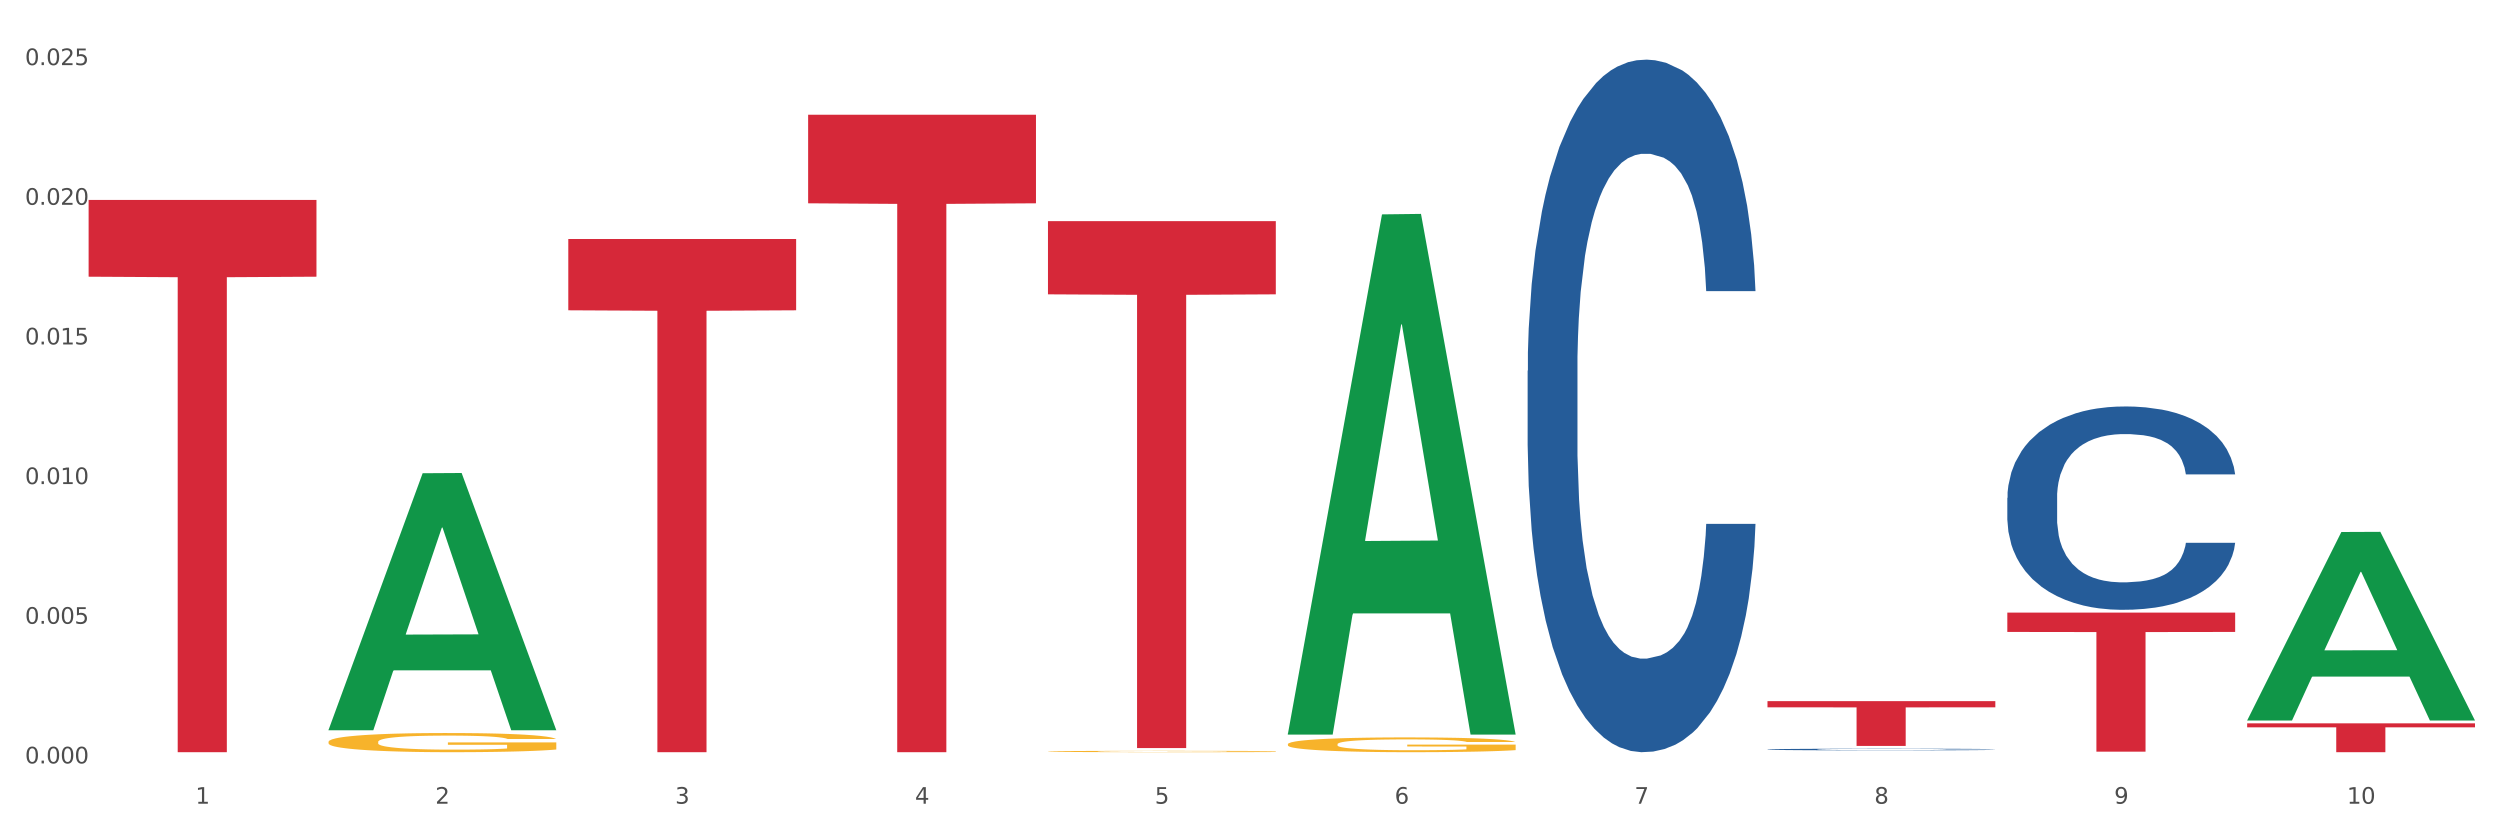 <?xml version="1.0" encoding="utf-8" standalone="no"?>
<!DOCTYPE svg PUBLIC "-//W3C//DTD SVG 1.1//EN"
  "http://www.w3.org/Graphics/SVG/1.1/DTD/svg11.dtd">
<svg xmlns:xlink="http://www.w3.org/1999/xlink" width="1080pt" height="360pt" viewBox="0 0 1080 360" xmlns="http://www.w3.org/2000/svg" version="1.1">
 <rect x="0" y="0" width="1080" height="360" fill="#333333" stroke="none"/>
 <defs>
  <style type="text/css">*{stroke-linejoin: round; stroke-linecap: butt}</style>
 </defs>
 <g id="figure_1">
  <g id="patch_1">
   <path d="M 0 360 
L 1080 360 
L 1080 0 
L 0 0 
z
" style="fill: #ffffff; stroke: #ffffff; stroke-linejoin: miter"/>
  </g>
  <g id="axes_1">
   <g id="matplotlib.axis_1">
    <g id="xtick_1">
     <g id="text_1">
      <!-- 1 -->
      <g style="fill: #4d4d4d" transform="translate(84.444 347.204) scale(0.096 -0.096)">
       <defs>
        <path id="DejaVuSans-31" d="M 794 531 
L 1825 531 
L 1825 4091 
L 703 3866 
L 703 4441 
L 1819 4666 
L 2450 4666 
L 2450 531 
L 3481 531 
L 3481 0 
L 794 0 
L 794 531 
z
" transform="scale(0.016)"/>
       </defs>
       <use xlink:href="#DejaVuSans-31"/>
      </g>
     </g>
    </g>
    <g id="xtick_2">
     <g id="text_2">
      <!-- 2 -->
      <g style="fill: #4d4d4d" transform="translate(188.053 347.204) scale(0.096 -0.096)">
       <defs>
        <path id="DejaVuSans-32" d="M 1228 531 
L 3431 531 
L 3431 0 
L 469 0 
L 469 531 
Q 828 903 1448 1529 
Q 2069 2156 2228 2338 
Q 2531 2678 2651 2914 
Q 2772 3150 2772 3378 
Q 2772 3750 2511 3984 
Q 2250 4219 1831 4219 
Q 1534 4219 1204 4116 
Q 875 4013 500 3803 
L 500 4441 
Q 881 4594 1212 4672 
Q 1544 4750 1819 4750 
Q 2544 4750 2975 4387 
Q 3406 4025 3406 3419 
Q 3406 3131 3298 2873 
Q 3191 2616 2906 2266 
Q 2828 2175 2409 1742 
Q 1991 1309 1228 531 
z
" transform="scale(0.016)"/>
       </defs>
       <use xlink:href="#DejaVuSans-32"/>
      </g>
     </g>
    </g>
    <g id="xtick_3">
     <g id="text_3">
      <!-- 3 -->
      <g style="fill: #4d4d4d" transform="translate(291.663 347.204) scale(0.096 -0.096)">
       <defs>
        <path id="DejaVuSans-33" d="M 2597 2516 
Q 3050 2419 3304 2112 
Q 3559 1806 3559 1356 
Q 3559 666 3084 287 
Q 2609 -91 1734 -91 
Q 1441 -91 1130 -33 
Q 819 25 488 141 
L 488 750 
Q 750 597 1062 519 
Q 1375 441 1716 441 
Q 2309 441 2620 675 
Q 2931 909 2931 1356 
Q 2931 1769 2642 2001 
Q 2353 2234 1838 2234 
L 1294 2234 
L 1294 2753 
L 1863 2753 
Q 2328 2753 2575 2939 
Q 2822 3125 2822 3475 
Q 2822 3834 2567 4026 
Q 2313 4219 1838 4219 
Q 1578 4219 1281 4162 
Q 984 4106 628 3988 
L 628 4550 
Q 988 4650 1302 4700 
Q 1616 4750 1894 4750 
Q 2613 4750 3031 4423 
Q 3450 4097 3450 3541 
Q 3450 3153 3228 2886 
Q 3006 2619 2597 2516 
z
" transform="scale(0.016)"/>
       </defs>
       <use xlink:href="#DejaVuSans-33"/>
      </g>
     </g>
    </g>
    <g id="xtick_4">
     <g id="text_4">
      <!-- 4 -->
      <g style="fill: #4d4d4d" transform="translate(395.273 347.204) scale(0.096 -0.096)">
       <defs>
        <path id="DejaVuSans-34" d="M 2419 4116 
L 825 1625 
L 2419 1625 
L 2419 4116 
z
M 2253 4666 
L 3047 4666 
L 3047 1625 
L 3713 1625 
L 3713 1100 
L 3047 1100 
L 3047 0 
L 2419 0 
L 2419 1100 
L 313 1100 
L 313 1709 
L 2253 4666 
z
" transform="scale(0.016)"/>
       </defs>
       <use xlink:href="#DejaVuSans-34"/>
      </g>
     </g>
    </g>
    <g id="xtick_5">
     <g id="text_5">
      <!-- 5 -->
      <g style="fill: #4d4d4d" transform="translate(498.883 347.204) scale(0.096 -0.096)">
       <defs>
        <path id="DejaVuSans-35" d="M 691 4666 
L 3169 4666 
L 3169 4134 
L 1269 4134 
L 1269 2991 
Q 1406 3038 1543 3061 
Q 1681 3084 1819 3084 
Q 2600 3084 3056 2656 
Q 3513 2228 3513 1497 
Q 3513 744 3044 326 
Q 2575 -91 1722 -91 
Q 1428 -91 1123 -41 
Q 819 9 494 109 
L 494 744 
Q 775 591 1075 516 
Q 1375 441 1709 441 
Q 2250 441 2565 725 
Q 2881 1009 2881 1497 
Q 2881 1984 2565 2268 
Q 2250 2553 1709 2553 
Q 1456 2553 1204 2497 
Q 953 2441 691 2322 
L 691 4666 
z
" transform="scale(0.016)"/>
       </defs>
       <use xlink:href="#DejaVuSans-35"/>
      </g>
     </g>
    </g>
    <g id="xtick_6">
     <g id="text_6">
      <!-- 6 -->
      <g style="fill: #4d4d4d" transform="translate(602.492 347.204) scale(0.096 -0.096)">
       <defs>
        <path id="DejaVuSans-36" d="M 2113 2584 
Q 1688 2584 1439 2293 
Q 1191 2003 1191 1497 
Q 1191 994 1439 701 
Q 1688 409 2113 409 
Q 2538 409 2786 701 
Q 3034 994 3034 1497 
Q 3034 2003 2786 2293 
Q 2538 2584 2113 2584 
z
M 3366 4563 
L 3366 3988 
Q 3128 4100 2886 4159 
Q 2644 4219 2406 4219 
Q 1781 4219 1451 3797 
Q 1122 3375 1075 2522 
Q 1259 2794 1537 2939 
Q 1816 3084 2150 3084 
Q 2853 3084 3261 2657 
Q 3669 2231 3669 1497 
Q 3669 778 3244 343 
Q 2819 -91 2113 -91 
Q 1303 -91 875 529 
Q 447 1150 447 2328 
Q 447 3434 972 4092 
Q 1497 4750 2381 4750 
Q 2619 4750 2861 4703 
Q 3103 4656 3366 4563 
z
" transform="scale(0.016)"/>
       </defs>
       <use xlink:href="#DejaVuSans-36"/>
      </g>
     </g>
    </g>
    <g id="xtick_7">
     <g id="text_7">
      <!-- 7 -->
      <g style="fill: #4d4d4d" transform="translate(706.102 347.204) scale(0.096 -0.096)">
       <defs>
        <path id="DejaVuSans-37" d="M 525 4666 
L 3525 4666 
L 3525 4397 
L 1831 0 
L 1172 0 
L 2766 4134 
L 525 4134 
L 525 4666 
z
" transform="scale(0.016)"/>
       </defs>
       <use xlink:href="#DejaVuSans-37"/>
      </g>
     </g>
    </g>
    <g id="xtick_8">
     <g id="text_8">
      <!-- 8 -->
      <g style="fill: #4d4d4d" transform="translate(809.712 347.204) scale(0.096 -0.096)">
       <defs>
        <path id="DejaVuSans-38" d="M 2034 2216 
Q 1584 2216 1326 1975 
Q 1069 1734 1069 1313 
Q 1069 891 1326 650 
Q 1584 409 2034 409 
Q 2484 409 2743 651 
Q 3003 894 3003 1313 
Q 3003 1734 2745 1975 
Q 2488 2216 2034 2216 
z
M 1403 2484 
Q 997 2584 770 2862 
Q 544 3141 544 3541 
Q 544 4100 942 4425 
Q 1341 4750 2034 4750 
Q 2731 4750 3128 4425 
Q 3525 4100 3525 3541 
Q 3525 3141 3298 2862 
Q 3072 2584 2669 2484 
Q 3125 2378 3379 2068 
Q 3634 1759 3634 1313 
Q 3634 634 3220 271 
Q 2806 -91 2034 -91 
Q 1263 -91 848 271 
Q 434 634 434 1313 
Q 434 1759 690 2068 
Q 947 2378 1403 2484 
z
M 1172 3481 
Q 1172 3119 1398 2916 
Q 1625 2713 2034 2713 
Q 2441 2713 2670 2916 
Q 2900 3119 2900 3481 
Q 2900 3844 2670 4047 
Q 2441 4250 2034 4250 
Q 1625 4250 1398 4047 
Q 1172 3844 1172 3481 
z
" transform="scale(0.016)"/>
       </defs>
       <use xlink:href="#DejaVuSans-38"/>
      </g>
     </g>
    </g>
    <g id="xtick_9">
     <g id="text_9">
      <!-- 9 -->
      <g style="fill: #4d4d4d" transform="translate(913.322 347.204) scale(0.096 -0.096)">
       <defs>
        <path id="DejaVuSans-39" d="M 703 97 
L 703 672 
Q 941 559 1184 500 
Q 1428 441 1663 441 
Q 2288 441 2617 861 
Q 2947 1281 2994 2138 
Q 2813 1869 2534 1725 
Q 2256 1581 1919 1581 
Q 1219 1581 811 2004 
Q 403 2428 403 3163 
Q 403 3881 828 4315 
Q 1253 4750 1959 4750 
Q 2769 4750 3195 4129 
Q 3622 3509 3622 2328 
Q 3622 1225 3098 567 
Q 2575 -91 1691 -91 
Q 1453 -91 1209 -44 
Q 966 3 703 97 
z
M 1959 2075 
Q 2384 2075 2632 2365 
Q 2881 2656 2881 3163 
Q 2881 3666 2632 3958 
Q 2384 4250 1959 4250 
Q 1534 4250 1286 3958 
Q 1038 3666 1038 3163 
Q 1038 2656 1286 2365 
Q 1534 2075 1959 2075 
z
" transform="scale(0.016)"/>
       </defs>
       <use xlink:href="#DejaVuSans-39"/>
      </g>
     </g>
    </g>
    <g id="xtick_10">
     <g id="text_10">
      <!-- 10 -->
      <g style="fill: #4d4d4d" transform="translate(1013.877 347.204) scale(0.096 -0.096)">
       <defs>
        <path id="DejaVuSans-30" d="M 2034 4250 
Q 1547 4250 1301 3770 
Q 1056 3291 1056 2328 
Q 1056 1369 1301 889 
Q 1547 409 2034 409 
Q 2525 409 2770 889 
Q 3016 1369 3016 2328 
Q 3016 3291 2770 3770 
Q 2525 4250 2034 4250 
z
M 2034 4750 
Q 2819 4750 3233 4129 
Q 3647 3509 3647 2328 
Q 3647 1150 3233 529 
Q 2819 -91 2034 -91 
Q 1250 -91 836 529 
Q 422 1150 422 2328 
Q 422 3509 836 4129 
Q 1250 4750 2034 4750 
z
" transform="scale(0.016)"/>
       </defs>
       <use xlink:href="#DejaVuSans-31"/>
       <use xlink:href="#DejaVuSans-30" transform="translate(63.623 0)"/>
      </g>
     </g>
    </g>
    <g id="xtick_11"/>
    <g id="xtick_12"/>
    <g id="xtick_13"/>
    <g id="xtick_14"/>
    <g id="xtick_15"/>
    <g id="xtick_16"/>
    <g id="xtick_17"/>
    <g id="xtick_18"/>
    <g id="xtick_19"/>
   </g>
   <g id="matplotlib.axis_2">
    <g id="ytick_1">
     <g id="text_11">
      <!-- 0.000 -->
      <g style="fill: #4d4d4d" transform="translate(10.8 329.798) scale(0.096 -0.096)">
       <defs>
        <path id="DejaVuSans-2e" d="M 684 794 
L 1344 794 
L 1344 0 
L 684 0 
L 684 794 
z
" transform="scale(0.016)"/>
       </defs>
       <use xlink:href="#DejaVuSans-30"/>
       <use xlink:href="#DejaVuSans-2e" transform="translate(63.623 0)"/>
       <use xlink:href="#DejaVuSans-30" transform="translate(95.41 0)"/>
       <use xlink:href="#DejaVuSans-30" transform="translate(159.033 0)"/>
       <use xlink:href="#DejaVuSans-30" transform="translate(222.656 0)"/>
      </g>
     </g>
    </g>
    <g id="ytick_2">
     <g id="text_12">
      <!-- 0.005 -->
      <g style="fill: #4d4d4d" transform="translate(10.8 269.464) scale(0.096 -0.096)">
       <use xlink:href="#DejaVuSans-30"/>
       <use xlink:href="#DejaVuSans-2e" transform="translate(63.623 0)"/>
       <use xlink:href="#DejaVuSans-30" transform="translate(95.41 0)"/>
       <use xlink:href="#DejaVuSans-30" transform="translate(159.033 0)"/>
       <use xlink:href="#DejaVuSans-35" transform="translate(222.656 0)"/>
      </g>
     </g>
    </g>
    <g id="ytick_3">
     <g id="text_13">
      <!-- 0.010 -->
      <g style="fill: #4d4d4d" transform="translate(10.8 209.13) scale(0.096 -0.096)">
       <use xlink:href="#DejaVuSans-30"/>
       <use xlink:href="#DejaVuSans-2e" transform="translate(63.623 0)"/>
       <use xlink:href="#DejaVuSans-30" transform="translate(95.41 0)"/>
       <use xlink:href="#DejaVuSans-31" transform="translate(159.033 0)"/>
       <use xlink:href="#DejaVuSans-30" transform="translate(222.656 0)"/>
      </g>
     </g>
    </g>
    <g id="ytick_4">
     <g id="text_14">
      <!-- 0.015 -->
      <g style="fill: #4d4d4d" transform="translate(10.8 148.796) scale(0.096 -0.096)">
       <use xlink:href="#DejaVuSans-30"/>
       <use xlink:href="#DejaVuSans-2e" transform="translate(63.623 0)"/>
       <use xlink:href="#DejaVuSans-30" transform="translate(95.41 0)"/>
       <use xlink:href="#DejaVuSans-31" transform="translate(159.033 0)"/>
       <use xlink:href="#DejaVuSans-35" transform="translate(222.656 0)"/>
      </g>
     </g>
    </g>
    <g id="ytick_5">
     <g id="text_15">
      <!-- 0.020 -->
      <g style="fill: #4d4d4d" transform="translate(10.8 88.462) scale(0.096 -0.096)">
       <use xlink:href="#DejaVuSans-30"/>
       <use xlink:href="#DejaVuSans-2e" transform="translate(63.623 0)"/>
       <use xlink:href="#DejaVuSans-30" transform="translate(95.41 0)"/>
       <use xlink:href="#DejaVuSans-32" transform="translate(159.033 0)"/>
       <use xlink:href="#DejaVuSans-30" transform="translate(222.656 0)"/>
      </g>
     </g>
    </g>
    <g id="ytick_6">
     <g id="text_16">
      <!-- 0.025 -->
      <g style="fill: #4d4d4d" transform="translate(10.8 28.128) scale(0.096 -0.096)">
       <use xlink:href="#DejaVuSans-30"/>
       <use xlink:href="#DejaVuSans-2e" transform="translate(63.623 0)"/>
       <use xlink:href="#DejaVuSans-30" transform="translate(95.41 0)"/>
       <use xlink:href="#DejaVuSans-32" transform="translate(159.033 0)"/>
       <use xlink:href="#DejaVuSans-35" transform="translate(222.656 0)"/>
      </g>
     </g>
    </g>
    <g id="ytick_7"/>
    <g id="ytick_8"/>
    <g id="ytick_9"/>
    <g id="ytick_10"/>
    <g id="ytick_11"/>
   </g>
   <g id="PolyCollection_1">
    <path d="M 141.893 315.258 
L 141.994 315.153 
L 182.584 204.436 
L 199.428 204.332 
L 240.322 315.466 
L 220.839 315.466 
L 212.011 289.587 
L 170.102 289.587 
L 169.798 290.005 
L 161.274 315.466 
L 141.893 315.466 
L 141.893 315.258 
L 175.379 274.143 
L 206.734 274.039 
L 191.209 228.02 
L 191.006 227.811 
L 190.803 228.124 
L 175.278 274.039 
L 175.379 274.143 
L 141.893 315.258 
z
" clip-path="url(#p9e35058df6)" style="fill: #109648"/>
    <path d="M 349.112 49.553 
L 447.542 49.553 
L 447.542 87.824 
L 408.823 88.082 
L 408.823 324.95 
L 387.598 324.95 
L 387.598 88.082 
L 349.112 87.824 
L 349.112 49.811 
L 349.112 49.553 
z
" clip-path="url(#p9e35058df6)" style="fill: #d62839"/>
    <path d="M 452.722 95.517 
L 551.151 95.517 
L 551.151 127.152 
L 512.433 127.365 
L 512.433 323.157 
L 491.207 323.157 
L 491.207 127.365 
L 452.722 127.152 
L 452.722 95.731 
L 452.722 95.517 
z
" clip-path="url(#p9e35058df6)" style="fill: #d62839"/>
    <path d="M 763.551 302.879 
L 861.981 302.879 
L 861.981 305.568 
L 823.262 305.587 
L 823.262 322.234 
L 802.037 322.234 
L 802.037 305.587 
L 763.551 305.568 
L 763.551 302.897 
L 763.551 302.879 
z
" clip-path="url(#p9e35058df6)" style="fill: #d62839"/>
    <path d="M 867.161 264.646 
L 965.59 264.646 
L 965.59 272.996 
L 926.872 273.052 
L 926.872 324.73 
L 905.646 324.73 
L 905.646 273.052 
L 867.161 272.996 
L 867.161 264.703 
L 867.161 264.646 
z
" clip-path="url(#p9e35058df6)" style="fill: #d62839"/>
    <path d="M 970.771 312.474 
L 1069.2 312.474 
L 1069.2 314.207 
L 1030.481 314.219 
L 1030.481 324.95 
L 1009.256 324.95 
L 1009.256 314.219 
L 970.771 314.207 
L 970.771 312.485 
L 970.771 312.474 
z
" clip-path="url(#p9e35058df6)" style="fill: #d62839"/>
    <path d="M 556.332 321.513 
L 556.448 321.507 
L 556.448 321.297 
L 556.68 321.116 
L 557.842 320.679 
L 559.586 320.317 
L 560.864 320.124 
L 562.142 319.967 
L 563.653 319.809 
L 565.512 319.646 
L 568.882 319.407 
L 570.974 319.284 
L 573.531 319.156 
L 578.179 318.969 
L 581.549 318.864 
L 585.035 318.777 
L 590.73 318.672 
L 594.448 318.625 
L 598.4 318.59 
L 603.164 318.567 
L 606.767 318.561 
L 614.669 318.578 
L 621.409 318.631 
L 624.663 318.672 
L 628.846 318.742 
L 631.054 318.788 
L 634.657 318.882 
L 638.375 319.004 
L 640.932 319.109 
L 644.767 319.308 
L 647.672 319.506 
L 650.345 319.751 
L 651.74 319.92 
L 652.785 320.078 
L 653.715 320.259 
L 654.645 320.545 
L 633.727 320.545 
L 632.914 320.34 
L 631.635 320.148 
L 629.776 319.961 
L 628.149 319.844 
L 625.36 319.699 
L 622.803 319.605 
L 620.131 319.535 
L 616.877 319.477 
L 614.32 319.448 
L 610.718 319.424 
L 603.629 319.43 
L 598.864 319.477 
L 595.61 319.535 
L 593.519 319.588 
L 591.659 319.646 
L 589.568 319.728 
L 587.127 319.85 
L 585.384 319.961 
L 583.641 320.101 
L 582.246 320.241 
L 580.968 320.405 
L 579.922 320.58 
L 579.109 320.76 
L 578.412 320.982 
L 577.83 321.35 
L 577.83 322.149 
L 578.063 322.33 
L 578.644 322.569 
L 579.341 322.75 
L 580.503 322.966 
L 581.549 323.112 
L 583.525 323.322 
L 585.733 323.497 
L 587.476 323.608 
L 589.219 323.701 
L 592.24 323.829 
L 595.61 323.934 
L 598.516 323.999 
L 602.467 324.057 
L 605.14 324.08 
L 607.464 324.092 
L 613.158 324.092 
L 617.225 324.074 
L 621.758 324.034 
L 625.244 323.981 
L 628.149 323.917 
L 631.403 323.812 
L 633.495 323.713 
L 633.495 322.493 
L 607.929 322.487 
L 607.929 321.676 
L 654.761 321.676 
L 654.761 324.057 
L 652.785 324.179 
L 650.577 324.29 
L 648.253 324.389 
L 644.767 324.512 
L 640.583 324.629 
L 636.865 324.71 
L 632.914 324.78 
L 628.265 324.844 
L 622.222 324.903 
L 618.504 324.926 
L 613.855 324.944 
L 608.394 324.95 
L 603.629 324.938 
L 598.981 324.909 
L 594.1 324.856 
L 589.335 324.78 
L 585.733 324.704 
L 582.13 324.611 
L 578.295 324.489 
L 575.274 324.372 
L 572.95 324.267 
L 570.393 324.133 
L 567.604 323.958 
L 565.512 323.8 
L 563.653 323.637 
L 561.677 323.427 
L 560.283 323.246 
L 558.888 323.018 
L 558.075 322.849 
L 557.145 322.587 
L 556.448 322.219 
L 556.332 321.513 
z
" clip-path="url(#p9e35058df6)" style="fill: #f7b32b"/>
    <path d="M 452.722 324.632 
L 452.838 324.631 
L 452.838 324.612 
L 453.071 324.595 
L 454.233 324.554 
L 455.976 324.521 
L 457.254 324.503 
L 458.532 324.489 
L 460.043 324.474 
L 461.903 324.459 
L 465.273 324.437 
L 467.364 324.425 
L 469.921 324.414 
L 474.569 324.396 
L 477.939 324.387 
L 481.426 324.378 
L 487.12 324.369 
L 490.839 324.364 
L 494.79 324.361 
L 499.554 324.359 
L 503.157 324.358 
L 511.059 324.36 
L 517.799 324.365 
L 521.053 324.369 
L 525.237 324.375 
L 527.445 324.38 
L 531.047 324.388 
L 534.766 324.4 
L 537.322 324.409 
L 541.157 324.428 
L 544.062 324.446 
L 546.735 324.469 
L 548.13 324.484 
L 549.176 324.499 
L 550.105 324.516 
L 551.035 324.542 
L 530.117 324.542 
L 529.304 324.523 
L 528.026 324.505 
L 526.166 324.488 
L 524.539 324.477 
L 521.75 324.464 
L 519.194 324.455 
L 516.521 324.449 
L 513.267 324.443 
L 510.71 324.441 
L 507.108 324.438 
L 500.019 324.439 
L 495.255 324.443 
L 492.001 324.449 
L 489.909 324.453 
L 488.05 324.459 
L 485.958 324.466 
L 483.517 324.478 
L 481.774 324.488 
L 480.031 324.501 
L 478.637 324.514 
L 477.358 324.529 
L 476.312 324.545 
L 475.499 324.562 
L 474.802 324.582 
L 474.221 324.616 
L 474.221 324.69 
L 474.453 324.707 
L 475.034 324.729 
L 475.731 324.746 
L 476.894 324.766 
L 477.939 324.779 
L 479.915 324.799 
L 482.123 324.815 
L 483.866 324.825 
L 485.609 324.834 
L 488.631 324.846 
L 492.001 324.856 
L 494.906 324.862 
L 498.857 324.867 
L 501.53 324.869 
L 503.854 324.87 
L 509.548 324.87 
L 513.616 324.869 
L 518.148 324.865 
L 521.634 324.86 
L 524.539 324.854 
L 527.793 324.844 
L 529.885 324.835 
L 529.885 324.722 
L 504.319 324.722 
L 504.319 324.647 
L 551.151 324.647 
L 551.151 324.867 
L 549.176 324.878 
L 546.968 324.889 
L 544.644 324.898 
L 541.157 324.909 
L 536.974 324.92 
L 533.255 324.927 
L 529.304 324.934 
L 524.656 324.94 
L 518.613 324.945 
L 514.894 324.947 
L 510.246 324.949 
L 504.784 324.95 
L 500.019 324.948 
L 495.371 324.946 
L 490.49 324.941 
L 485.725 324.934 
L 482.123 324.927 
L 478.52 324.918 
L 474.686 324.907 
L 471.664 324.896 
L 469.34 324.886 
L 466.783 324.874 
L 463.994 324.858 
L 461.903 324.843 
L 460.043 324.828 
L 458.068 324.809 
L 456.673 324.792 
L 455.279 324.771 
L 454.465 324.755 
L 453.535 324.731 
L 452.838 324.697 
L 452.722 324.632 
z
" clip-path="url(#p9e35058df6)" style="fill: #f7b32b"/>
    <path d="M 245.502 103.234 
L 343.932 103.234 
L 343.932 134.045 
L 305.213 134.253 
L 305.213 324.95 
L 283.988 324.95 
L 283.988 134.253 
L 245.502 134.045 
L 245.502 103.442 
L 245.502 103.234 
z
" clip-path="url(#p9e35058df6)" style="fill: #d62839"/>
    <path d="M 38.283 86.379 
L 136.712 86.379 
L 136.712 119.532 
L 97.994 119.756 
L 97.994 324.95 
L 76.768 324.95 
L 76.768 119.756 
L 38.283 119.532 
L 38.283 86.603 
L 38.283 86.379 
z
" clip-path="url(#p9e35058df6)" style="fill: #d62839"/>
    <path d="M 763.551 323.757 
L 763.668 323.757 
L 763.668 323.739 
L 764.017 323.714 
L 765.296 323.668 
L 766.925 323.633 
L 769.718 323.593 
L 771.23 323.576 
L 773.208 323.557 
L 777.28 323.526 
L 781.934 323.5 
L 785.192 323.486 
L 787.635 323.476 
L 793.103 323.46 
L 796.245 323.453 
L 799.502 323.447 
L 802.295 323.443 
L 806.949 323.438 
L 810.672 323.437 
L 814.976 323.436 
L 818.583 323.437 
L 823.353 323.439 
L 830.334 323.447 
L 833.01 323.452 
L 836.617 323.459 
L 840.34 323.47 
L 843.365 323.48 
L 846.855 323.495 
L 850.462 323.515 
L 853.953 323.54 
L 856.396 323.563 
L 858.374 323.587 
L 860.119 323.616 
L 861.399 323.648 
L 861.981 323.675 
L 840.689 323.675 
L 840.107 323.651 
L 838.944 323.625 
L 837.78 323.607 
L 836.501 323.593 
L 834.523 323.576 
L 832.777 323.566 
L 829.869 323.554 
L 827.193 323.546 
L 824.982 323.541 
L 822.306 323.537 
L 816.605 323.533 
L 812.533 323.533 
L 809.974 323.535 
L 806.832 323.538 
L 804.156 323.542 
L 801.015 323.55 
L 798.572 323.559 
L 796.128 323.57 
L 794.732 323.578 
L 792.638 323.592 
L 791.242 323.604 
L 789.38 323.624 
L 788.333 323.639 
L 786.472 323.676 
L 785.657 323.703 
L 785.308 323.722 
L 785.075 323.743 
L 785.075 323.845 
L 785.773 323.891 
L 786.355 323.91 
L 787.286 323.933 
L 789.031 323.961 
L 791.591 323.99 
L 794.267 324.01 
L 796.477 324.022 
L 798.572 324.031 
L 800.666 324.039 
L 803.225 324.045 
L 805.32 324.049 
L 808.461 324.053 
L 812.184 324.055 
L 815.093 324.055 
L 821.026 324.052 
L 823.702 324.048 
L 826.262 324.044 
L 829.054 324.037 
L 831.265 324.029 
L 832.545 324.023 
L 834.639 324.01 
L 836.268 323.997 
L 837.664 323.982 
L 838.595 323.969 
L 839.642 323.95 
L 840.456 323.927 
L 840.689 323.916 
L 861.981 323.916 
L 861.515 323.939 
L 860.701 323.962 
L 859.072 323.993 
L 857.792 324.01 
L 855.814 324.032 
L 853.72 324.05 
L 850.811 324.071 
L 848.135 324.086 
L 845.343 324.099 
L 842.318 324.111 
L 836.85 324.127 
L 834.872 324.131 
L 830.683 324.139 
L 827.426 324.144 
L 822.655 324.148 
L 817.769 324.151 
L 812.65 324.152 
L 808.112 324.15 
L 803.109 324.146 
L 799.968 324.143 
L 796.477 324.137 
L 792.405 324.128 
L 788.566 324.116 
L 784.959 324.103 
L 781.585 324.088 
L 778.444 324.071 
L 774.371 324.043 
L 771.346 324.016 
L 769.136 323.99 
L 767.623 323.969 
L 766.111 323.941 
L 765.296 323.922 
L 764.017 323.876 
L 763.551 323.834 
L 763.551 323.757 
z
" clip-path="url(#p9e35058df6)" style="fill: #255c99"/>
    <path d="M 867.161 215.063 
L 867.277 214.982 
L 867.277 212.736 
L 867.626 209.687 
L 868.906 204.07 
L 870.535 199.818 
L 873.327 194.843 
L 874.84 192.757 
L 876.818 190.43 
L 880.89 186.659 
L 885.544 183.45 
L 888.801 181.685 
L 891.245 180.561 
L 896.713 178.556 
L 899.854 177.673 
L 903.112 176.951 
L 905.904 176.469 
L 910.558 175.908 
L 914.281 175.667 
L 918.586 175.587 
L 922.193 175.667 
L 926.963 175.988 
L 933.944 176.951 
L 936.62 177.512 
L 940.227 178.475 
L 943.95 179.759 
L 946.975 181.043 
L 950.465 182.888 
L 954.072 185.295 
L 957.562 188.344 
L 960.006 191.153 
L 961.984 194.121 
L 963.729 197.732 
L 965.009 201.663 
L 965.59 204.953 
L 944.299 204.953 
L 943.717 201.984 
L 942.554 198.775 
L 941.39 196.609 
L 940.11 194.843 
L 938.132 192.837 
L 936.387 191.554 
L 933.479 190.029 
L 930.803 189.066 
L 928.592 188.505 
L 925.916 188.023 
L 920.215 187.542 
L 916.143 187.542 
L 913.583 187.702 
L 910.442 188.104 
L 907.766 188.665 
L 904.625 189.628 
L 902.181 190.671 
L 899.738 192.035 
L 898.342 192.998 
L 896.248 194.763 
L 894.851 196.207 
L 892.99 198.695 
L 891.943 200.46 
L 890.081 205.033 
L 889.267 208.403 
L 888.918 210.73 
L 888.685 213.297 
L 888.685 225.814 
L 889.383 231.431 
L 889.965 233.838 
L 890.896 236.566 
L 892.641 240.096 
L 895.201 243.546 
L 897.877 246.034 
L 900.087 247.558 
L 902.181 248.681 
L 904.276 249.564 
L 906.835 250.366 
L 908.929 250.848 
L 912.071 251.329 
L 915.794 251.57 
L 918.703 251.57 
L 924.636 251.169 
L 927.312 250.767 
L 929.872 250.206 
L 932.664 249.323 
L 934.875 248.36 
L 936.155 247.638 
L 938.249 246.114 
L 939.878 244.509 
L 941.274 242.664 
L 942.205 241.059 
L 943.252 238.652 
L 944.066 235.924 
L 944.299 234.48 
L 965.59 234.48 
L 965.125 237.368 
L 964.31 240.176 
L 962.682 243.947 
L 961.402 246.114 
L 959.424 248.762 
L 957.33 251.008 
L 954.421 253.495 
L 951.745 255.341 
L 948.953 256.946 
L 945.928 258.39 
L 940.459 260.396 
L 938.481 260.957 
L 934.293 261.92 
L 931.035 262.482 
L 926.265 263.043 
L 921.379 263.364 
L 916.259 263.445 
L 911.722 263.284 
L 906.719 262.803 
L 903.577 262.321 
L 900.087 261.599 
L 896.015 260.476 
L 892.176 259.112 
L 888.569 257.507 
L 885.195 255.662 
L 882.053 253.576 
L 877.981 250.126 
L 874.956 246.756 
L 872.746 243.627 
L 871.233 240.979 
L 869.721 237.609 
L 868.906 235.282 
L 867.626 229.666 
L 867.161 224.45 
L 867.161 215.063 
z
" clip-path="url(#p9e35058df6)" style="fill: #255c99"/>
    <path d="M 141.893 320.495 
L 142.009 320.487 
L 142.009 320.215 
L 142.241 319.981 
L 143.403 319.413 
L 145.147 318.944 
L 146.425 318.695 
L 147.703 318.491 
L 149.214 318.286 
L 151.073 318.075 
L 154.443 317.765 
L 156.535 317.606 
L 159.092 317.439 
L 163.74 317.197 
L 167.11 317.061 
L 170.596 316.948 
L 176.291 316.812 
L 180.009 316.751 
L 183.961 316.706 
L 188.725 316.676 
L 192.328 316.668 
L 200.23 316.691 
L 206.97 316.759 
L 210.224 316.812 
L 214.407 316.902 
L 216.615 316.963 
L 220.218 317.084 
L 223.937 317.243 
L 226.493 317.379 
L 230.328 317.636 
L 233.233 317.893 
L 235.906 318.211 
L 237.301 318.43 
L 238.346 318.634 
L 239.276 318.869 
L 240.206 319.239 
L 219.288 319.239 
L 218.475 318.975 
L 217.196 318.725 
L 215.337 318.483 
L 213.71 318.332 
L 210.921 318.143 
L 208.364 318.022 
L 205.692 317.931 
L 202.438 317.855 
L 199.881 317.818 
L 196.279 317.787 
L 189.19 317.795 
L 184.425 317.855 
L 181.171 317.931 
L 179.08 317.999 
L 177.22 318.075 
L 175.129 318.181 
L 172.688 318.339 
L 170.945 318.483 
L 169.202 318.665 
L 167.807 318.846 
L 166.529 319.058 
L 165.483 319.285 
L 164.67 319.519 
L 163.973 319.807 
L 163.391 320.283 
L 163.391 321.319 
L 163.624 321.554 
L 164.205 321.864 
L 164.902 322.098 
L 166.064 322.378 
L 167.11 322.567 
L 169.086 322.839 
L 171.294 323.066 
L 173.037 323.21 
L 174.78 323.331 
L 177.801 323.497 
L 181.171 323.634 
L 184.077 323.717 
L 188.028 323.792 
L 190.701 323.823 
L 193.025 323.838 
L 198.719 323.838 
L 202.786 323.815 
L 207.319 323.762 
L 210.805 323.694 
L 213.71 323.611 
L 216.964 323.475 
L 219.056 323.346 
L 219.056 321.765 
L 193.49 321.758 
L 193.49 320.707 
L 240.322 320.707 
L 240.322 323.792 
L 238.346 323.951 
L 236.138 324.095 
L 233.814 324.223 
L 230.328 324.382 
L 226.144 324.534 
L 222.426 324.639 
L 218.475 324.73 
L 213.826 324.813 
L 207.783 324.889 
L 204.065 324.919 
L 199.416 324.942 
L 193.955 324.95 
L 189.19 324.934 
L 184.542 324.897 
L 179.661 324.828 
L 174.896 324.73 
L 171.294 324.632 
L 167.691 324.511 
L 163.856 324.352 
L 160.835 324.201 
L 158.511 324.065 
L 155.954 323.891 
L 153.165 323.664 
L 151.073 323.46 
L 149.214 323.248 
L 147.238 322.976 
L 145.844 322.741 
L 144.449 322.446 
L 143.636 322.227 
L 142.706 321.886 
L 142.009 321.41 
L 141.893 320.495 
z
" clip-path="url(#p9e35058df6)" style="fill: #f7b32b"/>
    <path d="M 970.771 311.119 
L 970.872 311.042 
L 1011.462 229.826 
L 1028.306 229.749 
L 1069.2 311.272 
L 1049.717 311.272 
L 1040.889 292.288 
L 998.98 292.288 
L 998.676 292.595 
L 990.152 311.272 
L 970.771 311.272 
L 970.771 311.119 
L 1004.257 280.959 
L 1035.612 280.883 
L 1020.087 247.126 
L 1019.884 246.973 
L 1019.681 247.202 
L 1004.156 280.883 
L 1004.257 280.959 
L 970.771 311.119 
z
" clip-path="url(#p9e35058df6)" style="fill: #109648"/>
    <path d="M 556.332 316.937 
L 556.433 316.726 
L 597.023 92.612 
L 613.867 92.401 
L 654.761 317.359 
L 635.278 317.359 
L 626.45 264.975 
L 584.541 264.975 
L 584.237 265.82 
L 575.713 317.359 
L 556.332 317.359 
L 556.332 316.937 
L 589.818 233.713 
L 621.173 233.502 
L 605.648 140.35 
L 605.445 139.927 
L 605.242 140.561 
L 589.717 233.502 
L 589.818 233.713 
L 556.332 316.937 
z
" clip-path="url(#p9e35058df6)" style="fill: #109648"/>
    <path d="M 659.941 160.19 
L 660.058 159.917 
L 660.058 152.266 
L 660.407 141.883 
L 661.687 122.757 
L 663.316 108.276 
L 666.108 91.335 
L 667.62 84.231 
L 669.598 76.308 
L 673.67 63.466 
L 678.324 52.536 
L 681.582 46.525 
L 684.025 42.7 
L 689.494 35.869 
L 692.635 32.864 
L 695.893 30.404 
L 698.685 28.765 
L 703.339 26.852 
L 707.062 26.033 
L 711.367 25.759 
L 714.973 26.033 
L 719.744 27.126 
L 726.724 30.404 
L 729.4 32.317 
L 733.007 35.596 
L 736.73 39.968 
L 739.755 44.339 
L 743.246 50.624 
L 746.852 58.821 
L 750.343 69.204 
L 752.786 78.767 
L 754.764 88.876 
L 756.509 101.172 
L 757.789 114.56 
L 758.371 125.763 
L 737.079 125.763 
L 736.498 115.653 
L 735.334 104.724 
L 734.171 97.347 
L 732.891 91.335 
L 730.913 84.505 
L 729.168 80.133 
L 726.259 74.941 
L 723.583 71.663 
L 721.373 69.75 
L 718.697 68.111 
L 712.996 66.471 
L 708.923 66.471 
L 706.364 67.018 
L 703.222 68.384 
L 700.546 70.296 
L 697.405 73.575 
L 694.962 77.127 
L 692.519 81.772 
L 691.122 85.051 
L 689.028 91.062 
L 687.632 95.98 
L 685.77 104.451 
L 684.723 110.462 
L 682.862 126.036 
L 682.047 137.512 
L 681.698 145.435 
L 681.466 154.179 
L 681.466 196.803 
L 682.164 215.93 
L 682.745 224.127 
L 683.676 233.416 
L 685.421 245.439 
L 687.981 257.188 
L 690.657 265.658 
L 692.868 270.849 
L 694.962 274.675 
L 697.056 277.68 
L 699.616 280.413 
L 701.71 282.052 
L 704.851 283.691 
L 708.574 284.511 
L 711.483 284.511 
L 717.417 283.145 
L 720.093 281.779 
L 722.652 279.866 
L 725.445 276.861 
L 727.655 273.582 
L 728.935 271.123 
L 731.029 265.931 
L 732.658 260.467 
L 734.054 254.182 
L 734.985 248.718 
L 736.032 240.521 
L 736.847 231.231 
L 737.079 226.312 
L 758.371 226.312 
L 757.905 236.149 
L 757.091 245.712 
L 755.462 258.554 
L 754.182 265.931 
L 752.204 274.948 
L 750.11 282.598 
L 747.201 291.069 
L 744.526 297.353 
L 741.733 302.818 
L 738.708 307.736 
L 733.24 314.567 
L 731.262 316.479 
L 727.074 319.758 
L 723.816 321.671 
L 719.046 323.583 
L 714.159 324.676 
L 709.04 324.95 
L 704.502 324.403 
L 699.499 322.764 
L 696.358 321.124 
L 692.868 318.665 
L 688.795 314.84 
L 684.956 310.195 
L 681.349 304.73 
L 677.975 298.446 
L 674.834 291.342 
L 670.762 279.593 
L 667.737 268.117 
L 665.526 257.461 
L 664.014 248.444 
L 662.501 236.969 
L 661.687 229.045 
L 660.407 209.918 
L 659.941 192.158 
L 659.941 160.19 
z
" clip-path="url(#p9e35058df6)" style="fill: #255c99"/>
   </g>
  </g>
 </g>
 <defs>
  <clipPath id="p9e35058df6">
   <rect x="38.283" y="10.8" width="1030.917" height="329.109"/>
  </clipPath>
 </defs>
</svg>
